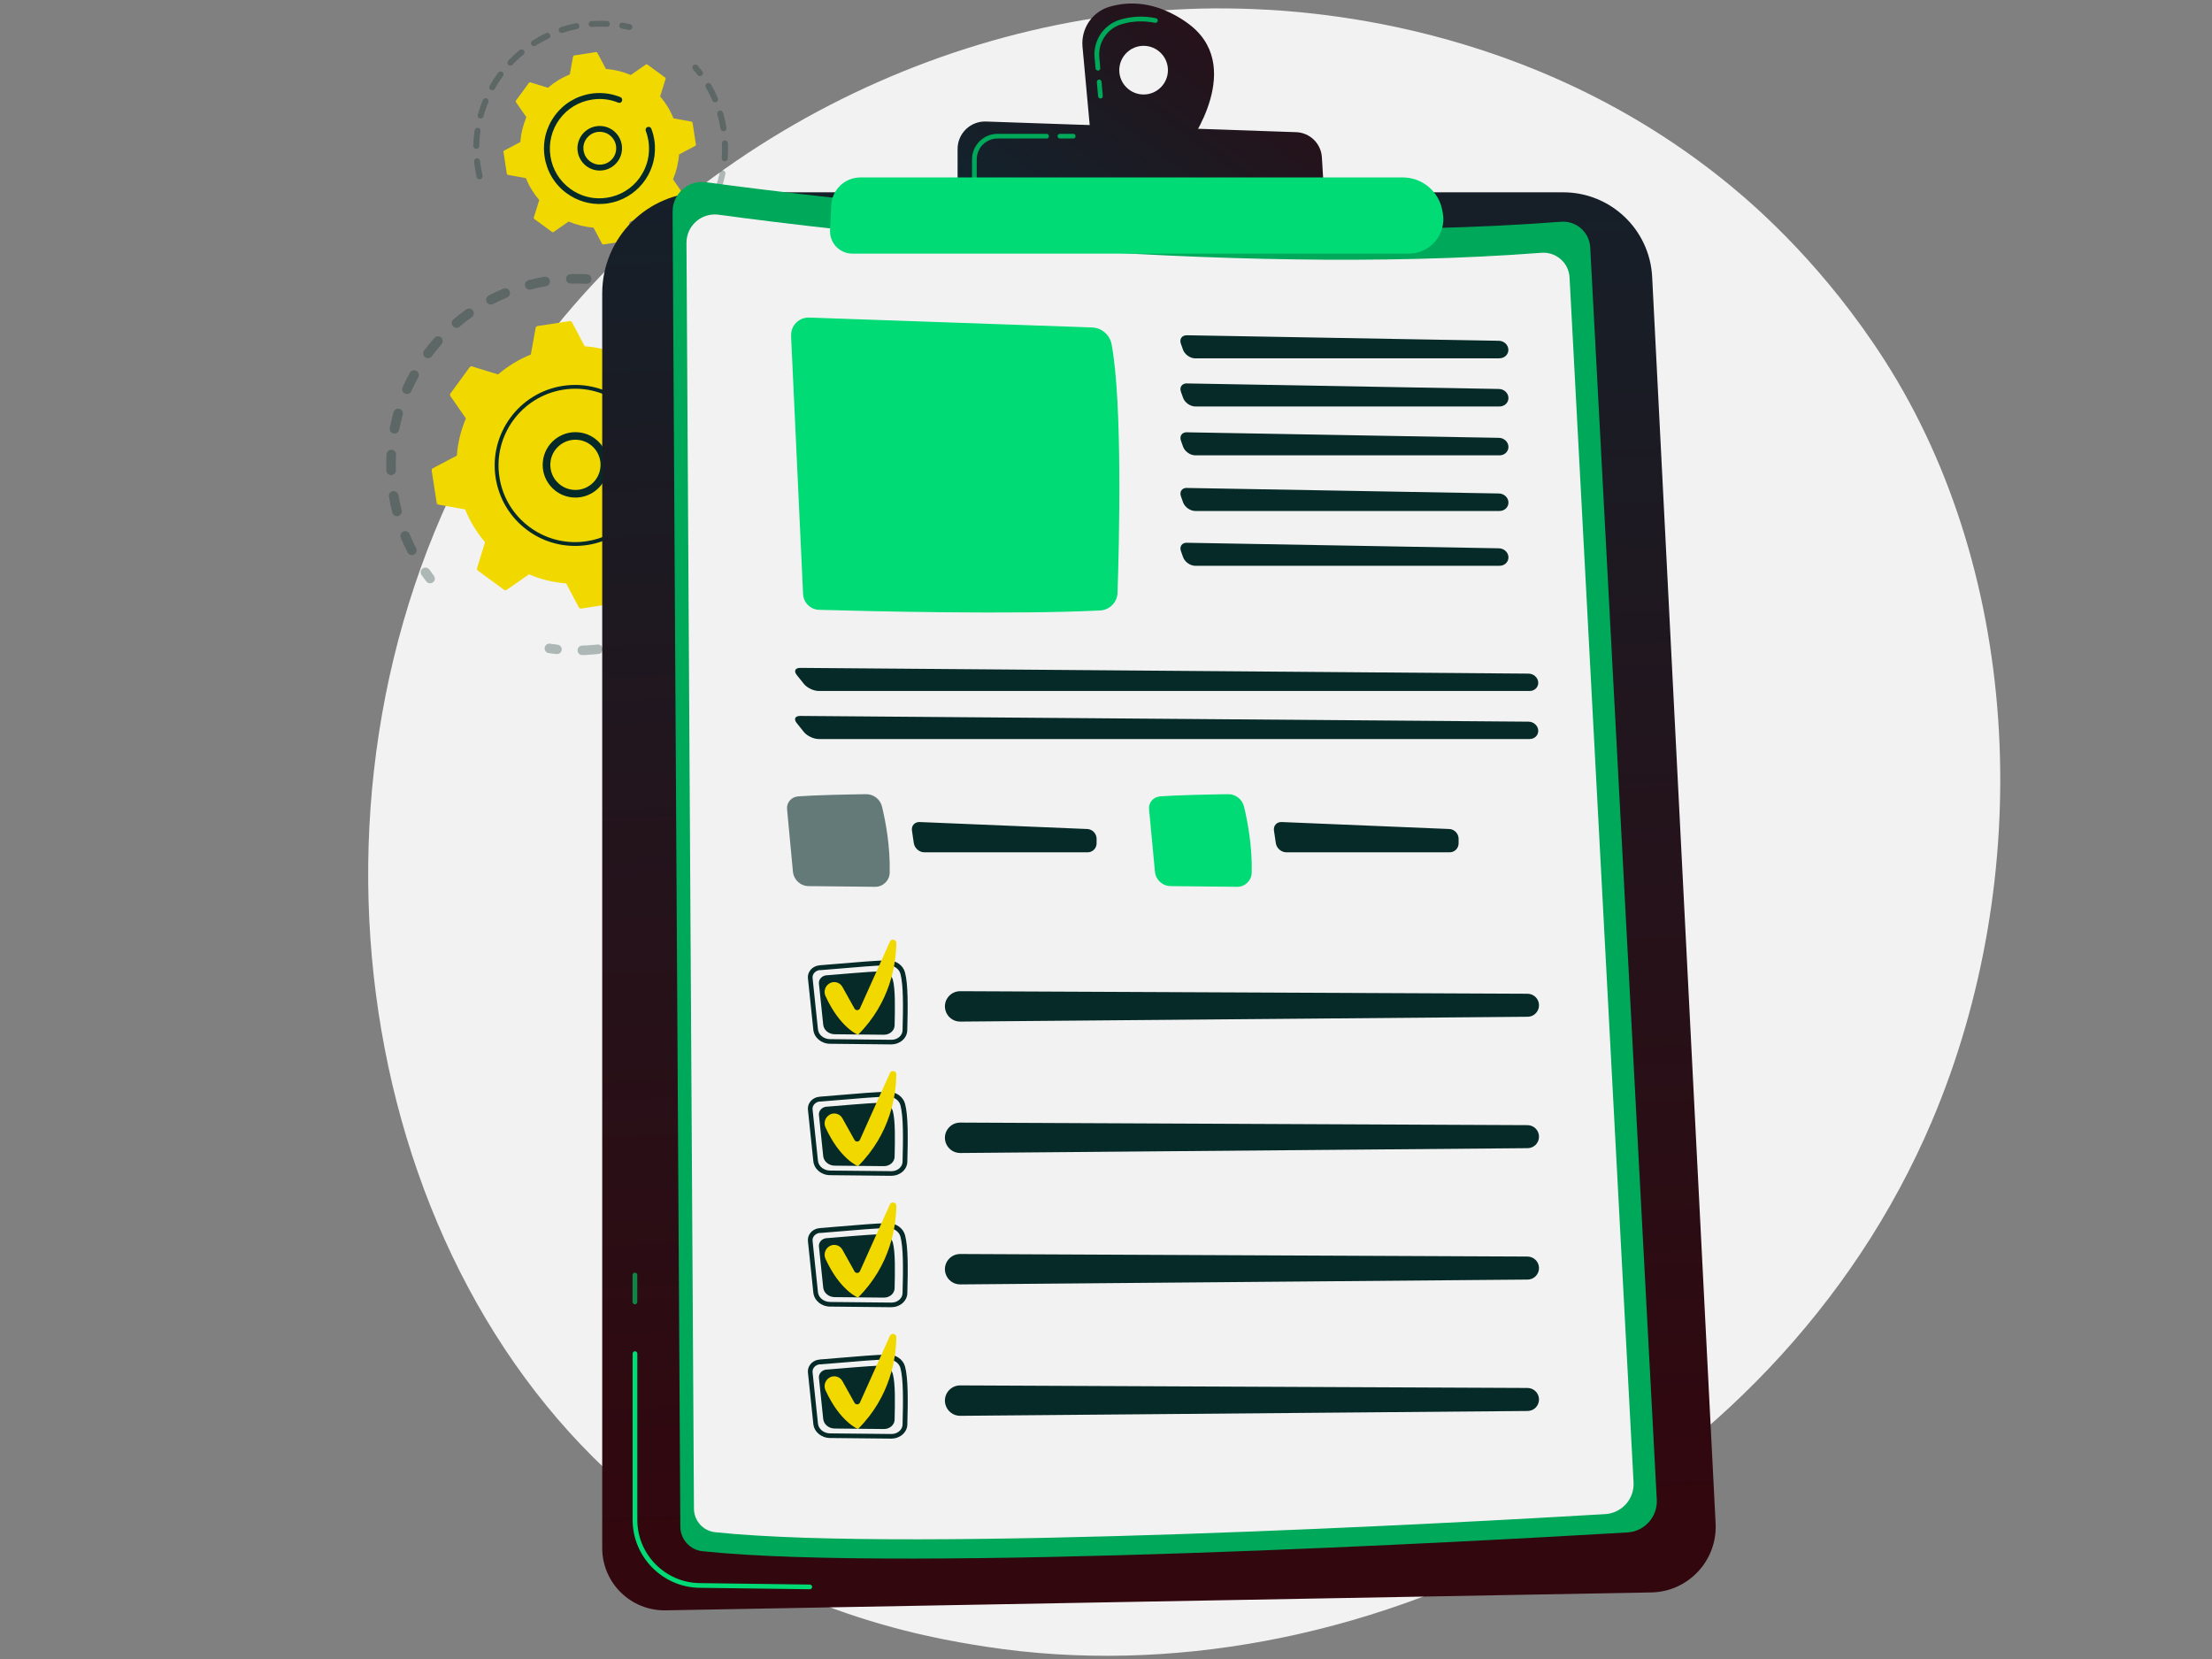 <?xml version="1.0" encoding="UTF-8"?><svg id="sol_sign_5" xmlns="http://www.w3.org/2000/svg" xmlns:xlink="http://www.w3.org/1999/xlink" viewBox="0 0 320 240"><rect x="0" y="0" width="320" height="240" fill="#808080" stroke="none"/><defs><style>.cls-1{fill:url(#linear-gradient-2);}.cls-2,.cls-3{fill:#062a27;}.cls-3{opacity:.6;}.cls-4{fill:#00a85a;}.cls-5{fill:#f1d900;}.cls-6{fill:#00db75;}.cls-7{fill:none;opacity:.3;}.cls-8{fill:url(#linear-gradient-3);}.cls-9{fill:url(#linear-gradient);}.cls-10{fill:url(#linear-gradient-4);}.cls-11{fill:#f2f2f2;}</style><linearGradient id="linear-gradient" x1="167.61" y1="220.86" x2="156.17" y2="-117.78" gradientUnits="userSpaceOnUse"><stop offset="0" stop-color="#32070e"/><stop offset="1" stop-color="#00323d"/></linearGradient><linearGradient id="linear-gradient-2" x1="70.61" y1="172.91" x2="200.27" y2="255.28" gradientUnits="userSpaceOnUse"><stop offset="0" stop-color="#008339"/><stop offset="1" stop-color="#5f9385"/></linearGradient><linearGradient id="linear-gradient-3" x1="185.53" y1="-15.33" x2="128.32" y2="59.93" xlink:href="#linear-gradient"/><linearGradient id="linear-gradient-4" x1="191.81" y1="-10.56" x2="134.59" y2="64.7" xlink:href="#linear-gradient"/></defs><path class="cls-11" d="m279.47,162.22c-22.91,53.94-83.93,84.15-136.84,76-8.61-1.33-32.22-5.28-53.12-23.92-40.23-35.88-48.84-106.93-16.38-157C96.75,20.87,139.1.21,179.33,1.25c8.67.22,41.88,1.59,71.07,25.66,4.29,3.54,13.74,11.94,22.27,25.26,20.01,31.3,21.73,74.9,6.8,110.05Z"/><g class="cls-7"><path class="cls-2" d="m85.57,40.4c-.02.38-.34.67-.73.65-.74-.04-1.49-.05-2.24-.02-.38.01-.69-.28-.71-.65,0,0,0,0,0-.01-.01-.38.29-.7.67-.71.78-.03,1.58-.02,2.35.02.36.02.64.3.65.65,0,.02,0,.05,0,.07Zm-6.58,1c-.73.13-1.47.28-2.19.47-.37.1-.75-.12-.84-.49-.1-.37.12-.75.49-.84.75-.2,1.53-.36,2.3-.5.38-.06.73.19.8.56,0,.03,0,.05,0,.08.02.34-.22.66-.57.72Zm-5.63,1.63c-.69.29-1.37.6-2.02.95-.34.18-.76.05-.93-.29-.18-.34-.05-.75.29-.93.69-.36,1.41-.7,2.13-1,.35-.15.76.02.9.37.03.08.05.15.05.23.01.28-.15.56-.42.67Zm-5.12,2.85c-.6.43-1.2.9-1.76,1.38-.29.25-.73.21-.97-.08-.25-.29-.21-.73.08-.97.6-.51,1.22-.99,1.86-1.45.31-.22.74-.15.96.16.08.11.12.24.13.36.01.23-.09.46-.29.6Zm-4.36,3.92c-.49.55-.97,1.14-1.41,1.73-.23.31-.66.37-.97.14-.31-.23-.37-.66-.14-.97.47-.63.97-1.24,1.49-1.82.25-.29.69-.31.97-.06.14.13.22.3.23.48,0,.18-.05.35-.17.49Zm-3.38,4.79c-.36.65-.69,1.32-1,2-.16.35-.56.51-.91.35-.35-.16-.51-.56-.35-.91.32-.71.67-1.42,1.05-2.11.18-.33.6-.46.94-.27.22.12.34.34.36.57,0,.12-.02.25-.08.37Zm-.6,25.63c-.34.18-.76.04-.93-.29-.36-.69-.69-1.41-.99-2.14-.15-.35.02-.76.37-.9.35-.15.76.02.9.37.28.69.6,1.37.94,2.03.05.09.07.19.08.28.01.26-.12.52-.37.65Zm-1.64-20.22c-.2.71-.38,1.44-.52,2.17-.07.37-.44.62-.81.54-.37-.07-.62-.44-.54-.81.15-.77.34-1.54.55-2.29.11-.37.49-.58.85-.47.29.08.48.34.5.63,0,.07,0,.15-.03.23Zm-.66,14.66c-.37.1-.75-.13-.84-.5-.2-.76-.36-1.53-.49-2.3-.07-.38.19-.73.56-.8.38-.06.73.19.8.56.12.73.28,1.47.47,2.19.01.05.02.09.02.14.02.32-.19.62-.52.7Zm-.31-8.88c-.04.74-.05,1.49-.02,2.24.01.38-.29.7-.67.71-.38.01-.69-.28-.71-.65,0,0,0,0,0-.01-.02-.78-.02-1.57.03-2.35.02-.38.35-.67.73-.65.36.02.63.3.65.65,0,.02,0,.05,0,.07Z"/><path class="cls-2" d="m62.89,83.65c0-.14-.05-.27-.14-.39-.22-.28-.43-.57-.64-.86-.22-.31-.65-.38-.96-.16-.31.22-.38.65-.16.96.22.31.45.61.68.91.23.3.67.36.97.12.19-.14.28-.36.27-.58Z"/></g><g class="cls-7"><path class="cls-2" d="m81.27,93.91c-.02-.33-.27-.61-.62-.65-.35-.04-.71-.08-1.07-.14-.38-.06-.73.2-.78.58-.06.38.2.73.58.78.37.06.75.1,1.12.14.38.04.72-.23.76-.61,0-.04,0-.07,0-.11Z"/><path class="cls-2" d="m111.04,67.15c0,.38-.31.69-.69.69-.38,0-.69-.31-.69-.69,0-.73-.04-1.46-.1-2.2-.03-.38.25-.71.63-.75.38-.03.71.25.75.63.03.32.05.64.07.95.02.45.04.91.04,1.36Zm-1.2-5.21c-.37.08-.74-.15-.83-.52-.16-.71-.35-1.43-.57-2.13-.12-.36.09-.75.45-.87.36-.11.75.09.87.45.23.73.43,1.49.6,2.24,0,.04.01.08.02.12.02.33-.2.63-.54.71Zm.96,8.96c-.1.76-.24,1.53-.41,2.28-.08.37-.45.61-.82.52-.37-.08-.61-.45-.52-.82.16-.71.29-1.44.38-2.17.05-.38.4-.64.78-.59.33.04.58.32.6.65,0,.04,0,.09,0,.13Zm-2.75-14.61c-.34.16-.76.02-.92-.33-.31-.66-.66-1.32-1.03-1.95-.19-.33-.08-.75.25-.94.33-.19.75-.08.94.25.39.66.75,1.35,1.08,2.05.04.08.06.17.07.26.01.27-.13.54-.39.66Zm1.28,20.49c-.27.72-.57,1.44-.9,2.14-.16.35-.57.49-.92.33-.35-.16-.49-.57-.33-.92.31-.66.6-1.34.85-2.03.13-.36.53-.54.89-.41.27.1.44.34.45.61,0,.09,0,.19-.04.28Zm-2.72,5.42c-.42.65-.87,1.28-1.34,1.89-.23.3-.67.36-.97.12-.3-.23-.36-.67-.12-.97.45-.58.88-1.18,1.27-1.79.21-.32.64-.41.96-.2.19.13.3.33.31.54,0,.14-.03.28-.11.41Zm-3.84,4.7c-.55.54-1.13,1.06-1.72,1.55-.29.24-.73.2-.97-.09-.24-.29-.2-.73.09-.97.56-.47,1.11-.96,1.63-1.47.27-.27.71-.26.98,0,.12.13.19.28.2.45.01.19-.06.39-.21.53Zm-4.78,3.75c-.65.41-1.33.79-2.02,1.14-.34.17-.76.04-.93-.3-.17-.34-.04-.76.3-.93.65-.33,1.3-.69,1.92-1.08.32-.2.75-.1.95.22.06.1.1.21.1.33.01.24-.1.49-.33.62Zm-5.49,2.61c-.73.25-1.47.47-2.22.66-.37.09-.75-.13-.84-.5-.09-.37.13-.75.5-.84.71-.18,1.42-.39,2.11-.63.36-.12.75.07.88.43.02.06.03.13.04.19.02.3-.17.59-.46.69Zm-5.92,1.34c-.56.06-1.13.11-1.7.14-.2.01-.41.02-.61.03-.38.01-.71-.28-.71-.67-.01-.38.29-.7.67-.71.19,0,.39-.01.58-.02.54-.03,1.08-.07,1.61-.13.38-.04.72.23.76.61,0,.01,0,.03,0,.04.02.36-.25.68-.61.72Z"/><path class="cls-2" d="m105.31,50.59c0-.14-.06-.27-.15-.39-.23-.29-.47-.59-.72-.88-.25-.29-.68-.32-.97-.08-.29.25-.32.68-.08.97.23.27.46.55.68.83.24.3.67.35.97.12.18-.14.27-.36.26-.58Z"/></g><path class="cls-5" d="m93.56,49.16c-.11-.08-.26-.08-.37,0l-3.23,2.24c-1.69-.72-3.5-1.17-5.38-1.31l-1.83-3.47c-.06-.12-.2-.19-.33-.17l-4.66.72c-.14.02-.24.13-.27.26l-.7,3.86c-1.75.71-3.34,1.69-4.74,2.88l-3.75-1.16c-.13-.04-.27,0-.36.12l-2.78,3.8c-.08.11-.08.26,0,.37l2.24,3.23c-.72,1.69-1.17,3.5-1.31,5.38l-3.47,1.83c-.12.06-.19.2-.17.33l.72,4.66c.02.14.13.24.26.27l3.86.7c.71,1.75,1.69,3.34,2.88,4.74l-1.16,3.75c-.04.13,0,.27.12.36l3.8,2.78c.11.08.26.08.37,0l3.23-2.24c1.69.72,3.5,1.17,5.38,1.31l1.83,3.47c.06.12.2.19.33.17l4.66-.72c.14-.02.24-.13.27-.26l.7-3.86c1.75-.71,3.34-1.69,4.74-2.88l3.75,1.16c.13.04.27,0,.36-.12l2.78-3.8c.08-.11.08-.26,0-.37l-2.24-3.23c.72-1.69,1.17-3.5,1.31-5.38l3.47-1.83c.12-.06.19-.2.17-.33l-.72-4.66c-.02-.14-.13-.24-.26-.27l-3.86-.7c-.71-1.75-1.69-3.34-2.88-4.74l1.16-3.75c.04-.13,0-.27-.12-.36l-3.8-2.78Z"/><path class="cls-2" d="m87.96,67.69c-.24,2.6-2.56,4.52-5.16,4.27-1.26-.12-2.4-.72-3.2-1.69-.81-.97-1.19-2.2-1.07-3.46.24-2.6,2.56-4.52,5.16-4.27,2.37.22,4.16,2.16,4.29,4.46.01.23,0,.46-.01.7Zm-7.51,1.87c.62.75,1.49,1.21,2.46,1.3,1.99.19,3.77-1.28,3.95-3.28.19-1.99-1.28-3.77-3.28-3.95-1.99-.19-3.77,1.28-3.95,3.28-.02.18-.02.36-.01.54.04.77.33,1.51.83,2.12Z"/><path class="cls-2" d="m94.81,66.73c-.02-.4-.06-.79-.12-1.19h0c-.02-.12-.04-.25-.06-.37-.12-.61-.28-1.22-.49-1.8,0,0,0-.02,0-.02,0-.02-.02-.05-.02-.07-.02-.04-.03-.09-.05-.13-.04-.11-.16-.18-.27-.18-.03,0-.06,0-.08.02-.14.05-.21.21-.16.36.28.73.48,1.5.61,2.28.6,3.88-.9,7.62-3.65,10.04-1.53,1.35-3.45,2.29-5.61,2.62-.38.06-.76.1-1.14.12-2.54.13-5.03-.6-7.11-2.13-2.39-1.75-3.96-4.33-4.41-7.25-.94-6.05,3.22-11.72,9.26-12.66.37-.06.75-.1,1.12-.12,1.62-.09,3.24.19,4.75.8.04.02.08.02.12.02.1,0,.2-.07.24-.17.06-.14,0-.3-.15-.36-1.58-.64-3.28-.93-4.98-.84-.39.02-.79.06-1.18.12-6.35.98-10.71,6.94-9.73,13.29.48,3.07,2.12,5.78,4.63,7.62,2.18,1.6,4.8,2.37,7.47,2.23.4-.02.79-.06,1.19-.12,3.07-.48,5.78-2.12,7.62-4.63,1.6-2.19,2.37-4.8,2.23-7.47Z"/><g class="cls-7"><path class="cls-2" d="m91.48,3.89c0-.18-.14-.35-.33-.39-.35-.08-.71-.16-1.07-.22-.23-.04-.45.11-.49.35-.04.23.11.45.35.49.34.06.68.13,1.02.21.23.05.46-.09.51-.32,0-.04.01-.08.01-.12Z"/><path class="cls-2" d="m88.23,3.48c-.01.24-.21.42-.45.4-.59-.03-1.2-.03-1.79,0-.13,0-.25.01-.38.02-.23.02-.44-.16-.46-.39,0-.22.16-.44.39-.46.13,0,.26-.02.39-.02.62-.03,1.25-.03,1.88,0,.22.01.39.19.4.4,0,.01,0,.03,0,.04Zm-4.76.72c-.71.14-1.41.32-2.09.55-.22.07-.46-.05-.54-.27-.07-.22.05-.46.27-.54.72-.24,1.45-.43,2.2-.58.23-.05.46.1.5.34,0,.02,0,.04,0,.06.01.21-.13.4-.34.44Zm-4.1,1.36c-.65.31-1.29.66-1.9,1.05-.2.13-.46.07-.59-.13-.13-.2-.07-.46.13-.59.64-.41,1.31-.78,1.99-1.1.21-.1.47-.01.57.2.02.05.04.11.04.16,0,.17-.08.33-.24.41Zm-3.65,2.32c-.56.46-1.09.96-1.58,1.48-.16.17-.43.18-.6.02-.17-.16-.18-.43-.02-.6.52-.55,1.08-1.07,1.66-1.55.18-.15.45-.12.6.06.06.07.09.16.1.25,0,.13-.05.26-.15.35Zm-2.97,3.14c-.43.58-.82,1.19-1.17,1.82-.12.21-.38.28-.58.16-.21-.12-.28-.38-.16-.58.37-.66.78-1.3,1.23-1.91.14-.19.41-.23.6-.09.11.08.17.2.17.32,0,.1-.02.19-.08.27Zm-2.12,3.77c-.27.67-.51,1.36-.69,2.05-.06.23-.3.36-.52.3-.23-.06-.36-.3-.3-.52.2-.73.44-1.45.73-2.15.09-.22.34-.32.56-.23.16.06.26.21.26.37,0,.06,0,.12-.03.18Zm-1.13,4.17c-.1.71-.16,1.44-.17,2.16,0,.24-.2.42-.43.42-.24,0-.42-.2-.42-.43.01-.76.07-1.52.18-2.26.03-.23.25-.4.48-.36.21.03.36.2.37.4,0,.03,0,.05,0,.08Zm-.03,6.97c-.23.05-.46-.09-.51-.32-.15-.64-.26-1.29-.34-1.94-.01-.1-.02-.2-.03-.3-.03-.23.15-.44.38-.47.23-.02.44.15.47.38,0,.09.02.19.03.28.08.63.19,1.25.33,1.85,0,.02,0,.05.01.07.01.2-.13.39-.33.44Z"/></g><g class="cls-7"><path class="cls-2" d="m105.31,20.71c.03.74.01,1.49-.05,2.23-.02.23-.22.41-.46.39-.23-.02-.41-.23-.39-.46.06-.7.07-1.42.04-2.13,0-.24.17-.43.41-.44.23,0,.43.17.44.4,0,0,0,0,0,0Zm-.58-1.73c-.23.04-.45-.12-.49-.35-.11-.7-.27-1.4-.46-2.08-.06-.23.07-.46.29-.53.23-.07.46.07.53.29.2.71.37,1.45.49,2.18,0,.02,0,.03,0,.05.01.21-.14.41-.36.44Zm.21,6.18c-.15.73-.35,1.45-.58,2.16-.08.22-.32.34-.54.27-.22-.08-.34-.32-.27-.54.23-.67.41-1.36.56-2.06.05-.23.27-.38.5-.33.19.04.33.21.34.39,0,.04,0,.07,0,.11Zm-1.32-10.39c-.22.09-.47,0-.56-.23-.28-.65-.6-1.29-.95-1.91-.12-.2-.05-.46.16-.58.2-.12.46-.05.58.16.37.64.71,1.31,1,2,.02.05.03.1.03.14,0,.17-.09.34-.26.41Zm-.11,14.61c-.32.67-.69,1.33-1.09,1.95-.13.2-.39.26-.59.13-.2-.13-.26-.39-.13-.59.38-.6.73-1.22,1.04-1.86.1-.21.36-.3.57-.2.15.07.23.21.24.36,0,.07,0,.14-.04.21Zm-2.4,3.76c-.47.57-.98,1.12-1.52,1.64-.17.16-.44.16-.6-.01-.16-.17-.16-.44.01-.6.51-.49,1-1.01,1.45-1.56.15-.18.42-.21.6-.06.1.08.15.19.15.31,0,.1-.03.21-.1.29Zm-3.23,3.08c-.6.44-1.23.86-1.87,1.22-.2.12-.47.05-.58-.16-.12-.2-.04-.46.16-.58.61-.35,1.21-.74,1.78-1.17.19-.14.46-.1.6.09.05.07.08.15.08.23,0,.14-.05.28-.17.36Z"/><path class="cls-2" d="m101.69,10.56c0-.08-.03-.16-.09-.23-.22-.29-.45-.58-.68-.85-.15-.18-.42-.2-.6-.05-.18.15-.2.42-.05.6.22.26.44.53.65.81.14.19.41.22.6.08.12-.09.18-.23.17-.36Z"/></g><path class="cls-5" d="m93.66,9.35c-.07-.05-.18-.06-.25,0l-2.16,1.5c-1.13-.48-2.34-.78-3.6-.88l-1.23-2.32c-.04-.08-.13-.13-.22-.11l-3.12.48c-.09.01-.16.08-.18.17l-.47,2.58c-1.17.47-2.24,1.13-3.17,1.93l-2.51-.78c-.09-.03-.18,0-.24.08l-1.86,2.54c-.05.07-.06.18,0,.25l1.5,2.16c-.48,1.13-.78,2.34-.88,3.6l-2.32,1.23c-.08.04-.13.13-.11.22l.48,3.12c.01.09.08.16.18.18l2.58.47c.47,1.17,1.13,2.24,1.93,3.17l-.78,2.51c-.03.09,0,.18.08.24l2.54,1.86c.07.05.17.06.25,0l2.16-1.5c1.13.48,2.34.78,3.6.88l1.23,2.32c.04.08.13.13.22.11l3.12-.48c.09-.01.16-.08.18-.18l.47-2.58c1.17-.47,2.24-1.13,3.17-1.93l2.51.78c.09.03.18,0,.24-.08l1.86-2.54c.05-.07.06-.18,0-.25l-1.5-2.16c.48-1.13.78-2.34.88-3.6l2.32-1.23c.08-.04.13-.13.11-.22l-.48-3.12c-.01-.09-.08-.16-.18-.18l-2.58-.47c-.47-1.17-1.13-2.24-1.93-3.17l.78-2.51c.03-.09,0-.18-.08-.24l-2.54-1.86Z"/><path class="cls-2" d="m89.97,21.75c-.08.86-.49,1.63-1.15,2.18-.66.55-1.5.81-2.36.73-1.77-.17-3.07-1.74-2.91-3.51.17-1.77,1.74-3.08,3.51-2.91.86.08,1.63.49,2.18,1.15.45.54.7,1.19.74,1.88,0,.16,0,.32,0,.48Zm-3.43,2.06c.63.06,1.25-.13,1.74-.53.49-.4.79-.97.85-1.61h0c.06-.63-.13-1.25-.54-1.74-.4-.49-.97-.79-1.61-.85-1.3-.12-2.46.84-2.58,2.14-.01.12-.01.23,0,.35.06,1.16.96,2.12,2.15,2.24Z"/><path class="cls-2" d="m94.74,21.08c-.01-.27-.04-.54-.08-.81-.08-.54-.22-1.07-.41-1.58,0-.02-.02-.05-.03-.07-.07-.18-.24-.28-.42-.27-.04,0-.09.01-.13.03-.22.08-.33.33-.25.55.18.48.31.97.39,1.48h0s0,.06.01.08c.17,1.2.04,2.39-.37,3.5-.22.6-.53,1.17-.91,1.71,0,0,0,0,0,.01,0,.01-.02.03-.03.04-1.13,1.55-2.8,2.56-4.7,2.85-.25.04-.49.06-.73.08-1.65.09-3.26-.39-4.6-1.38-1.55-1.13-2.56-2.8-2.85-4.7-.29-1.89.17-3.79,1.3-5.34,1.13-1.55,2.8-2.56,4.7-2.85.24-.04.48-.06.73-.08,1.05-.06,2.1.12,3.07.52.06.02.12.03.18.03.16,0,.31-.11.37-.27.09-.22-.02-.47-.23-.56-1.09-.44-2.26-.64-3.44-.58-.27.01-.54.04-.81.08-2.12.33-3.99,1.46-5.25,3.19-1.27,1.73-1.79,3.85-1.46,5.97.33,2.12,1.46,3.99,3.19,5.25,1.51,1.1,3.31,1.64,5.15,1.54.27-.01.55-.04.82-.08,4.11-.64,7.01-4.29,6.79-8.35Z"/><path class="cls-9" d="m87.12,42.45c0-8.08,6.55-14.63,14.63-14.63h124.39c6.86,0,12.52,5.38,12.87,12.23l9.18,180.34c.27,5.36-3.95,9.89-9.32,9.98l-142.57,2.59c-5.05.09-9.18-3.97-9.18-9.02V42.45Z"/><path class="cls-6" d="m117.14,229.91h0l-15.95-.21c-5.33-.07-9.67-4.47-9.67-9.8v-24.08c0-.19.15-.34.34-.34s.34.15.34.34v24.08c0,4.96,4.04,9.05,9,9.12l15.95.21c.19,0,.34.16.34.34,0,.19-.15.34-.34.34Z"/><path class="cls-1" d="m91.85,188.69c-.19,0-.34-.15-.34-.34v-3.9c0-.19.15-.34.34-.34s.34.15.34.34v3.9c0,.19-.15.34-.34.34Z"/><path class="cls-4" d="m97.31,30.6c-.02-2.58,2.26-4.58,4.82-4.24,16.99,2.3,75.4,9.43,123.69,5.72,2.2-.17,4.11,1.5,4.23,3.71l9.63,181.15c.13,2.48-1.76,4.61-4.25,4.75-20.31,1.2-103.96,5.85-133.8,2.72-1.82-.19-3.19-1.72-3.21-3.54l-1.12-190.27Z"/><path class="cls-11" d="m99.31,35.14c-.01-2.49,2.17-4.41,4.64-4.08,16.35,2.22,72.56,9.07,119.04,5.51,2.12-.16,3.96,1.44,4.07,3.57l9.26,174.32c.13,2.39-1.7,4.43-4.09,4.58-19.55,1.16-100.05,5.63-128.76,2.62-1.75-.18-3.07-1.65-3.08-3.41l-1.08-183.1Z"/><path class="cls-6" d="m114.44,48.58l1.74,37.37c.06,1.24,1.06,2.23,2.31,2.27,6.92.2,28.49.72,40.67.09,1.38-.07,2.47-1.19,2.51-2.56.23-7.01.74-27.41-.86-35.94-.26-1.38-1.44-2.39-2.84-2.44l-40.91-1.43c-1.48-.05-2.68,1.17-2.61,2.64Z"/><path class="cls-2" d="m216.93,51.83c.73,0,1.3-.56,1.28-1.25s-.63-1.26-1.36-1.28l-45.14-.8c-.73-.01-1.12.54-.88,1.22l.31.87c.24.68,1.03,1.25,1.76,1.25h44.03Z"/><path class="cls-2" d="m171.72,55.46c-.73-.01-1.12.54-.88,1.22l.31.87c.24.68,1.03,1.25,1.76,1.25h44.03c.73,0,1.3-.56,1.28-1.25s-.63-1.26-1.36-1.28l-45.14-.8Z"/><path class="cls-2" d="m171.72,62.53c-.73-.01-1.12.54-.88,1.22l.31.87c.24.68,1.03,1.25,1.76,1.25h44.03c.73,0,1.3-.56,1.28-1.25s-.63-1.26-1.36-1.28l-45.14-.8Z"/><path class="cls-2" d="m171.72,70.58c-.73-.01-1.12.54-.88,1.22l.31.87c.24.68,1.03,1.25,1.76,1.25h44.03c.73,0,1.3-.56,1.28-1.25s-.63-1.26-1.36-1.28l-45.14-.8Z"/><path class="cls-2" d="m171.72,78.51c-.73-.01-1.12.54-.88,1.22l.31.87c.24.68,1.03,1.25,1.76,1.25h44.03c.73,0,1.3-.56,1.28-1.25s-.63-1.26-1.36-1.28l-45.14-.8Z"/><path class="cls-2" d="m221.29,99.96c.73,0,1.28-.56,1.24-1.25s-.68-1.26-1.4-1.26l-105.37-.83c-.73,0-.95.45-.5,1.02l1.03,1.29c.45.57,1.42,1.03,2.14,1.03h102.87Z"/><path class="cls-2" d="m115.75,103.57c-.73,0-.95.45-.5,1.02l1.03,1.29c.45.57,1.42,1.03,2.14,1.03h102.87c.73,0,1.28-.56,1.24-1.25s-.68-1.26-1.4-1.26l-105.37-.83Z"/><path class="cls-3" d="m115.41,115.21c2.53-.19,7.26-.28,9.86-.32,1.1-.02,2.07.73,2.33,1.81.5,2.08,1.2,5.7,1.11,9.54-.03,1.15-.97,2.07-2.12,2.05l-9.61-.1c-1.18-.01-2.16-.92-2.27-2.09l-.85-9.04c-.09-.94.61-1.76,1.54-1.84Z"/><path class="cls-2" d="m133.05,118.92c-.73-.03-1.23.53-1.12,1.25l.27,1.82c.11.72.79,1.31,1.52,1.31h23.62c.73,0,1.31-.59,1.3-1.32v-.67c-.02-.73-.62-1.35-1.34-1.38l-24.25-1.01Z"/><path class="cls-6" d="m167.78,115.21c2.53-.19,7.26-.28,9.86-.32,1.1-.02,2.07.73,2.33,1.81.5,2.08,1.2,5.7,1.11,9.54-.03,1.15-.97,2.07-2.12,2.05l-9.61-.1c-1.18-.01-2.16-.92-2.27-2.09l-.85-9.04c-.09-.94.61-1.76,1.54-1.84Z"/><path class="cls-2" d="m185.42,118.92c-.73-.03-1.23.53-1.12,1.25l.27,1.82c.11.72.79,1.31,1.52,1.31h23.62c.73,0,1.31-.59,1.3-1.32v-.67c-.02-.73-.62-1.35-1.34-1.38l-24.25-1.01Z"/><path class="cls-2" d="m128.98,151.09h-.02l-8.87-.09c-1.27-.01-2.31-.88-2.43-2.03l-.78-7.44c-.05-.44.09-.87.38-1.22.33-.39.82-.63,1.36-.67h0c.75-.05,1.8-.14,2.91-.24,2.35-.2,5.27-.45,6.91-.47,1.19,0,2.2.7,2.48,1.74.46,1.71.42,4.94.33,8.39-.03,1.12-1.05,2.02-2.27,2.02Zm-10.32-10.76c-.35.02-.67.18-.88.43-.17.2-.25.46-.23.71l.78,7.44c.08.8.84,1.41,1.76,1.42l8.87.09h.02c.86,0,1.57-.61,1.59-1.36.09-3.39.13-6.57-.31-8.19-.2-.73-.95-1.23-1.82-1.23-1.62.02-4.52.27-6.86.47-1.12.1-2.17.18-2.93.24h0Z"/><path class="cls-2" d="m119.61,141.09c1.86-.13,5.91-.54,7.83-.56.81-.01,1.53.48,1.72,1.19.37,1.37.32,4.1.26,6.62-.02.76-.71,1.36-1.56,1.35l-7.09-.07c-.87,0-1.6-.6-1.68-1.38l-.62-5.95c-.06-.62.45-1.16,1.14-1.21Z"/><path class="cls-2" d="m136.77,146.15c.26.97,1.14,1.65,2.15,1.64l82.07-.7c.93,0,1.67-.77,1.65-1.7-.02-.9-.75-1.62-1.66-1.63l-82.07-.37c-1.45,0-2.51,1.36-2.14,2.76Z"/><path class="cls-5" d="m119.99,142.26h0c.66-.39,1.51-.16,1.88.51l1.75,3.14c.18.31.63.29.78-.03l4.34-9.66c.22-.48.93-.32.93.21-.04,2.96-.83,8.57-5.55,13.27,0,0-2.6-1.01-4.7-5.61-.3-.66-.06-1.45.57-1.82Z"/><path class="cls-2" d="m128.98,170.1h-.02l-8.87-.09c-1.27-.01-2.31-.88-2.43-2.03l-.78-7.44c-.05-.44.09-.87.38-1.22.33-.39.82-.63,1.36-.67h0c.75-.05,1.8-.14,2.91-.24,2.35-.2,5.27-.45,6.91-.47.01,0,.02,0,.04,0,1.17,0,2.17.71,2.45,1.74.46,1.71.42,4.94.33,8.39-.03,1.12-1.05,2.02-2.27,2.02Zm-10.32-10.76c-.35.02-.67.18-.88.43-.17.2-.25.46-.23.71l.78,7.44c.08.8.84,1.41,1.76,1.42l8.87.09h.02c.86,0,1.57-.61,1.59-1.36.09-3.39.13-6.57-.31-8.19-.2-.73-.96-1.25-1.82-1.23-1.62.02-4.52.27-6.86.47-1.12.1-2.17.18-2.93.24h0Z"/><path class="cls-2" d="m119.61,160.1c1.86-.13,5.91-.54,7.83-.56.81-.01,1.53.48,1.72,1.19.37,1.37.32,4.1.26,6.62-.02.76-.71,1.36-1.56,1.35l-7.09-.07c-.87,0-1.6-.6-1.68-1.38l-.62-5.95c-.06-.62.45-1.16,1.14-1.21Z"/><path class="cls-2" d="m136.77,165.16c.26.97,1.14,1.65,2.15,1.64l82.07-.7c.93,0,1.67-.77,1.65-1.7-.02-.9-.75-1.62-1.66-1.63l-82.07-.37c-1.45,0-2.51,1.36-2.14,2.76Z"/><path class="cls-5" d="m119.99,161.27h0c.66-.39,1.51-.16,1.88.51l1.75,3.14c.18.31.63.29.78-.03l4.34-9.66c.22-.48.93-.32.93.21-.04,2.96-.83,8.57-5.55,13.27,0,0-2.6-1.01-4.7-5.61-.3-.66-.06-1.45.57-1.82Z"/><path class="cls-2" d="m128.98,189.11h-.02l-8.87-.09c-1.27-.01-2.31-.88-2.43-2.03l-.78-7.44c-.05-.44.09-.87.38-1.22.33-.39.82-.63,1.36-.67h0c.75-.05,1.8-.14,2.91-.24,2.35-.2,5.27-.45,6.91-.47.01,0,.02,0,.04,0,1.17,0,2.17.71,2.45,1.74.46,1.71.42,4.94.33,8.39-.03,1.12-1.05,2.02-2.27,2.02Zm-10.32-10.76c-.35.02-.67.18-.88.43-.17.2-.25.46-.23.71l.78,7.44c.08.8.84,1.41,1.76,1.42l8.87.09h.02c.86,0,1.57-.61,1.59-1.36.09-3.39.13-6.57-.31-8.19-.2-.73-.96-1.25-1.82-1.23-1.62.02-4.52.27-6.86.47-1.12.1-2.17.18-2.93.24h0Z"/><path class="cls-2" d="m119.61,179.12c1.86-.13,5.91-.54,7.83-.56.81-.01,1.53.48,1.72,1.19.37,1.37.32,4.1.26,6.62-.02.76-.71,1.36-1.56,1.35l-7.09-.07c-.87,0-1.6-.6-1.68-1.38l-.62-5.95c-.06-.62.45-1.16,1.14-1.21Z"/><path class="cls-2" d="m136.77,184.17c.26.97,1.14,1.65,2.15,1.64l82.07-.7c.93,0,1.67-.77,1.65-1.7-.02-.9-.75-1.62-1.66-1.63l-82.07-.37c-1.45,0-2.51,1.36-2.14,2.76Z"/><path class="cls-5" d="m119.99,180.28h0c.66-.39,1.51-.16,1.88.51l1.75,3.14c.18.31.63.29.78-.03l4.34-9.66c.22-.48.93-.32.93.21-.04,2.96-.83,8.57-5.55,13.27,0,0-2.6-1.01-4.7-5.61-.3-.66-.06-1.45.57-1.82Z"/><path class="cls-2" d="m128.98,208.12h-.02l-8.87-.09c-1.27-.01-2.31-.88-2.43-2.03l-.78-7.44c-.05-.44.09-.87.38-1.22.33-.39.82-.63,1.36-.67h0c.75-.05,1.8-.14,2.91-.24,2.35-.2,5.27-.45,6.91-.47.01,0,.02,0,.04,0,1.17,0,2.17.71,2.45,1.74.46,1.71.42,4.94.33,8.39-.03,1.12-1.05,2.02-2.27,2.02Zm-10.32-10.76c-.35.02-.67.18-.88.43-.17.2-.25.46-.23.71l.78,7.44c.08.8.84,1.41,1.76,1.42l8.87.09h.02c.86,0,1.57-.61,1.59-1.36.09-3.39.13-6.57-.31-8.19-.2-.73-.96-1.25-1.82-1.23-1.62.02-4.52.27-6.86.47-1.12.1-2.17.18-2.93.24h0Z"/><path class="cls-2" d="m119.61,198.13c1.86-.13,5.91-.54,7.83-.56.81-.01,1.53.48,1.72,1.19.37,1.37.32,4.1.26,6.62-.02.76-.71,1.36-1.56,1.35l-7.09-.07c-.87,0-1.6-.6-1.68-1.38l-.62-5.95c-.06-.62.45-1.16,1.14-1.21Z"/><path class="cls-2" d="m136.77,203.18h0c.26.97,1.14,1.65,2.15,1.64l82.07-.7c.93,0,1.67-.77,1.65-1.7-.02-.9-.75-1.62-1.66-1.63l-82.07-.37c-1.45,0-2.51,1.36-2.14,2.76Z"/><path class="cls-5" d="m119.99,199.29h0c.66-.39,1.51-.16,1.88.51l1.75,3.14c.18.31.63.29.78-.03l4.34-9.66c.22-.48.93-.32.93.21-.04,2.96-.83,8.57-5.55,13.27,0,0-2.6-1.01-4.7-5.61-.3-.66-.06-1.45.57-1.82Z"/><path class="cls-8" d="m171.65,3.23c-4.49-3.13-8.4-3.06-11.15-2.25-2.51.74-4.13,3.16-3.9,5.77l1.19,12.95,14.11,1.25s8.56-11.58-.25-17.71Zm-6.21,10.44c-1.94,0-3.52-1.58-3.52-3.52s1.58-3.52,3.52-3.52,3.52,1.58,3.52,3.52-1.58,3.52-3.52,3.52Z"/><path class="cls-4" d="m159.2,14.25c-.17,0-.32-.13-.34-.31l-.19-2.06c-.02-.19.12-.35.31-.37.19-.02.35.12.37.31l.19,2.06c.02.19-.12.35-.31.37-.01,0-.02,0-.03,0Zm-.37-4.04c-.17,0-.32-.13-.34-.31l-.14-1.57c-.23-2.48,1.33-4.79,3.71-5.49,1.68-.5,3.42-.57,5.16-.21.18.04.3.22.27.4-.04.18-.22.3-.4.27-1.63-.33-3.25-.27-4.83.2-2.07.61-3.42,2.62-3.23,4.78l.14,1.57c.02.19-.12.35-.31.37-.01,0-.02,0-.03,0Z"/><path class="cls-10" d="m138.53,28.06v-6.51c0-2.25,1.86-4.05,4.11-3.97l44.87,1.54c1.99.07,3.6,1.64,3.72,3.63l.38,6.25-53.08-.94Z"/><path class="cls-4" d="m155.26,20.04h-1.93c-.19,0-.34-.15-.34-.34s.15-.34.34-.34h1.93c.19,0,.34.15.34.34s-.15.34-.34.34Z"/><path class="cls-4" d="m140.96,26.02c-.19,0-.34-.15-.34-.34v-2.63c0-2.03,1.66-3.69,3.69-3.69h7.09c.19,0,.34.15.34.34s-.15.34-.34.34h-7.09c-1.66,0-3.01,1.35-3.01,3.01v2.63c0,.19-.15.34-.34.34Z"/><path class="cls-6" d="m120.25,29.7c.11-2.25,1.97-4.03,4.22-4.03h78.47c2.82,0,5.23,2.03,5.72,4.81l.07.38c.53,3.05-1.82,5.83-4.91,5.83h-80.51c-1.85,0-3.32-1.55-3.23-3.39l.17-3.6Z"/></svg>